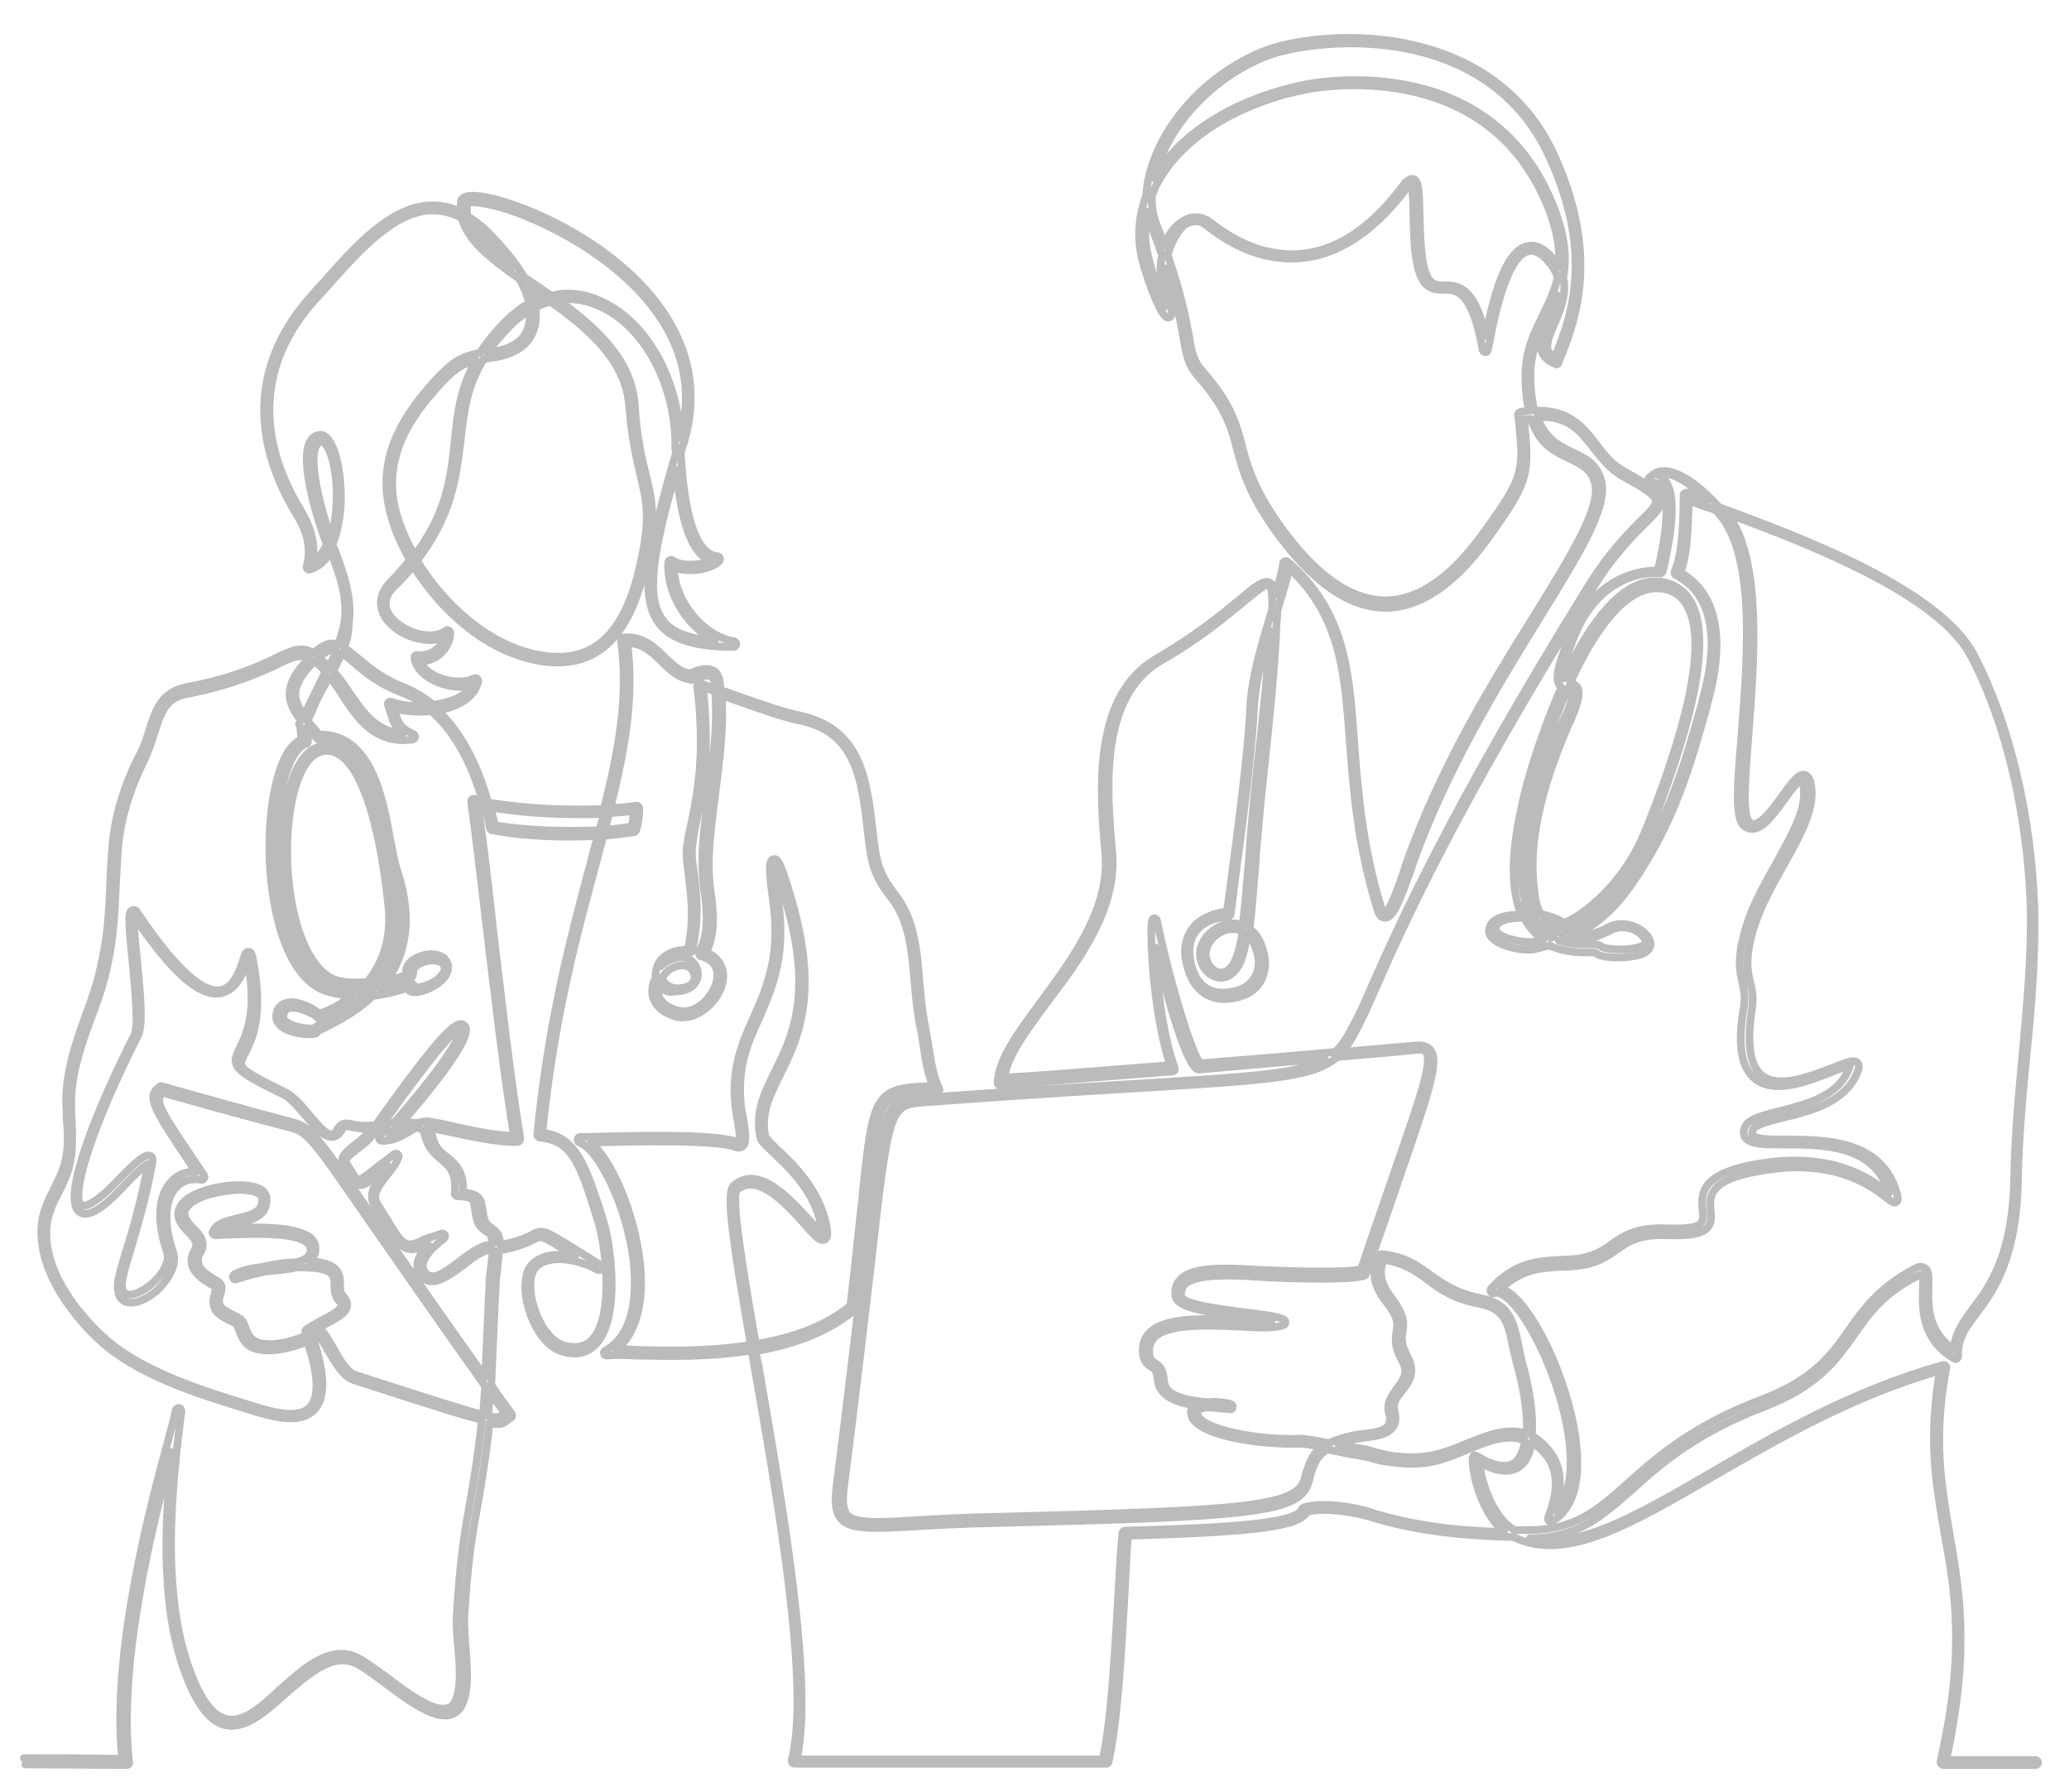 <?xml version="1.0" encoding="utf-8"?>
<!-- Generator: Adobe Illustrator 22.1.0, SVG Export Plug-In . SVG Version: 6.00 Build 0)  -->
<svg version="1.1" id="Layer_1" xmlns="http://www.w3.org/2000/svg" xmlns:xlink="http://www.w3.org/1999/xlink" x="0px" y="0px"
	 viewBox="0 0 328.5 284.5" style="enable-background:new 0 0 328.5 284.5;" xml:space="preserve">
<style type="text/css">
	.st0{fill:none;stroke:#BBBBBB;stroke-width:1.22;stroke-linecap:round;stroke-linejoin:round;stroke-miterlimit:10;}
</style>
<path class="st0" d="M3.8,279.1c15.3,0,11.2,0.1,15.6,0.1c-1.8-16.9,4.6-40.7,7.4-50.9c0.6-2.2,1-3.8,1.1-4.4c0-0.2,0.3-0.4,0.5-0.4
	c0.2,0,0.4,0.2,0.4,0.5c-1.4,11.3-3.7,30.2,2.2,43.3c1.5,3.4,3.2,5.2,5,5.6c2.7,0.6,5.6-2,8.6-4.8c3.7-3.3,7.5-6.7,11.6-5.2
	c1.3,0.5,3,1.8,5.1,3.3c3.3,2.5,7.3,5.5,9.6,5c0.6-0.1,1-0.4,1.3-1c1.1-2,0.8-5.8,0.5-9.1c-0.1-1.6-0.3-3.1-0.2-4.2
	c0.3-5.6,0.8-10.8,1.6-15.4l0.2-1.1c0.9-5.1,1.7-9.9,2.2-15c-2.9-0.7-8.6-2.5-20.3-6.3c-1.7-0.5-2.9-2.7-4.1-4.7
	c-0.5-0.9-1-1.7-1.5-2.4c-0.3,0.1-0.6,0.3-0.9,0.4c1.9,5.7,2,9.5,0.2,11.4c-2,2.2-5.9,1.3-9,0.4l-1.3-0.4
	c-8.2-2.5-18.4-5.6-24.6-11.8c-3.6-3.6-9.4-10.7-8.3-18.3c0.3-1.8,1.1-3.4,1.9-5c0.6-1.2,1.2-2.4,1.6-3.7c0.7-2.4,0.6-4.8,0.4-7.3
	c0-1.1-0.1-2.2-0.1-3.3c0.1-4.7,1.6-9,3.1-13.2c0.8-2.2,1.7-4.6,2.2-6.9c1.3-5.2,1.5-9.3,1.7-14.1c0.1-1.7,0.1-3.4,0.3-5.3
	c0.3-5,1.9-10.3,4.4-15.1c0.7-1.3,1.1-2.6,1.5-3.9c1-3.1,1.9-6,5.8-6.8c7.4-1.4,11.5-3.3,14.2-4.6c2.7-1.3,4.2-2,6.1-0.8
	c1.6-1.5,2.8-1.8,3.9-1.4c0.4-1.2,0.8-2.4,1-3.6c0.5-3.9-0.7-7.3-2.1-10.9c0-0.1,0-0.1-0.1-0.2c-0.8,1.3-1.8,2.4-3.3,2.8
	c-0.2,0.1-0.3,0-0.4-0.1c-0.1-0.1-0.2-0.3-0.1-0.4c0.7-2.7,0.2-5.3-1.6-8.2c-7.6-12.5-6.8-24.5,2.3-34.7c0.6-0.7,1.3-1.5,2-2.2
	c5-5.7,10.7-12.1,17.1-12.2c1.6,0,3.1,0.3,4.6,1c0-0.5,0-1.1,0.1-1.6c0-0.3,0.2-0.6,0.8-0.8c3-1,17.5,3.8,26.9,13.1
	c7.8,7.7,10.5,16.6,7.7,25.9c-0.2,0.6-0.4,1.2-0.5,1.8c0.3,5.8,1.4,15.9,5.8,16.3c0.2,0,0.3,0.1,0.4,0.3c0.1,0.2,0,0.3-0.1,0.5
	c-1.5,1.5-5.3,1.8-7.2,1c0.1,5.3,4.5,10.8,9.5,11.7c0.2,0,0.4,0.2,0.4,0.5c0,0.2-0.2,0.4-0.4,0.4h0c-6.3,0-10-1.2-11.9-3.8
	c-3.1-4.2-1.7-11.8,2.7-26.9c-0.1-1-0.1-1.8-0.1-2.5c-0.4-9.6-5.5-18.3-12.5-21.1c-2-0.8-4.1-1.1-6.1-0.8c6,4.4,11.7,9.4,12.2,16.8
	c0.3,5.1,1.1,8.3,1.7,10.8c1.1,4.4,1.8,7.3-0.3,15.7c-2.7,11.1-8.3,15.7-17.2,13.9c-8-1.6-15.1-8-19.4-15c-0.9,1.1-1.9,2.3-3.1,3.4
	c-2.1,2.1-1.1,4-0.3,4.9c1.9,2.3,6.3,3.7,8.6,2c0.1-0.1,0.3-0.1,0.5,0c0.1,0.1,0.2,0.2,0.2,0.4c0,1.2-0.6,2.4-1.6,3.3
	c-0.9,0.8-2,1.2-3.2,1.2c0.3,0.8,1.1,1.6,2.2,2.2c2.1,1.1,4.7,1.3,6.4,0.5c0.2-0.1,0.3-0.1,0.5,0.1c0.1,0.1,0.2,0.3,0.1,0.5
	c-0.4,1.5-1.5,2.7-3.2,3.5c-1,0.5-2.1,0.8-3.2,1c3.5,3.3,6.2,8.2,8,14.6c6,1,12.9,1.3,18.4,1c2.4-9.6,3.9-17.9,2.7-26.7
	c0-0.1,0-0.2,0.1-0.3c0.1-0.1,0.2-0.2,0.3-0.2c3-0.3,5,1.6,6.6,3.2c1.3,1.2,2.5,2.4,4,2.5c1.7-0.8,2.9-0.9,3.7-0.4
	c0.9,0.5,1,1.6,1.1,3c0.1,0,0.2,0.1,0.2,0.1c3.9,1.4,9.8,3.5,12,3.9c10.1,2,11,10.1,12,18.7c0.5,4.4,0.8,6.3,3.5,9.8
	c3.1,3.9,3.5,9,3.9,14c0.2,2.3,0.4,4.5,0.8,6.5c0.2,1.1,0.4,2.2,0.6,3.4c0.4,2.4,0.7,4.8,1.7,6.9c0.1,0.1,0.1,0.3,0,0.4
	c-0.1,0.1-0.2,0.2-0.4,0.2c-4.8,0.1-7,0.2-8.4,2.3c-1.4,2.2-1.8,6.7-2.8,15.7c-0.4,4.3-1,9.7-1.8,16.4c0,0.1-0.1,0.2-0.2,0.3
	c-4.2,3.5-9.8,5.4-15.5,6.4c0.1,0.7,0.2,1.4,0.4,2.1c3.9,22.6,8.8,50.7,6.1,62.7h48.6c1.4-6.5,2-18.4,2.5-27.1
	c0.2-3.7,0.4-7,0.6-8.8c0-0.2,0.2-0.4,0.4-0.4c17.6-0.5,27.2-1.2,28.1-3.4c0-0.1,0.2-0.2,0.3-0.3c2.8-0.9,8.1-0.1,10.7,0.8
	c6,1.9,12.7,2.9,21.1,3.1c-3.1-2.6-5-8.2-5-11.7c0-0.2,0.1-0.3,0.2-0.4c0.1-0.1,0.3-0.1,0.4,0c2.8,1.7,4.8,2,6.1,1.1
	c0.9-0.7,1.4-2,1.6-3.5c-2.8-1.2-6.2,0.2-9.2,1.5c-0.5,0.2-1,0.4-1.5,0.6c-3.9,1.6-6.5,1.9-10.9,1.3c-0.9-0.1-1.8-0.3-2.7-0.6
	c-0.9-0.2-1.7-0.4-2.5-0.5c-0.8-0.1-2.1-0.4-3.6-0.7c-0.3-0.1-0.6-0.1-0.9-0.2c-1.6,0.9-2.3,2.2-3,5.1c-1.3,5-8.8,5.6-50.1,6.6
	c-4.8,0.1-8.7,0.3-11.9,0.5c-7.1,0.4-10.6,0.6-12.2-1.1c-0.9-1-1.1-2.4-0.8-5.1c1.9-14.9,3.2-26.3,4.2-34.6
	c3-25.8,3.1-26.8,9.4-27.2c13.8-1,24.5-1.7,33.2-2.2c19.5-1.2,26.9-1.6,30.7-4c-5.3,0.4-11.9,1-20,1.7c0,0,0,0,0,0
	c-1.8,0-5.1-11.9-6.9-19.4c0.2,4.9,1,13.3,3.1,19.1c0,0.1,0,0.3,0,0.4c-0.1,0.1-0.2,0.2-0.3,0.2c-6.6,0.5-16.7,1.3-22.7,1.8
	c-2.4,0.2-4.1,0.3-4.7,0.4c-0.1,0-0.2,0-0.3-0.1c-0.1-0.1-0.1-0.2-0.1-0.3c0.1-3.7,3.2-7.9,6.9-12.9c5.1-6.9,10.9-14.8,10.2-23.4
	c-0.9-10-2.1-25.2,8.2-31.1c6.2-3.6,10.3-7,13.1-9.3c2.5-2.1,3.8-3.2,4.8-2.7c0.5,0.2,0.8,0.8,0.9,1.9c0.6-2.1,1.1-3.9,1.2-4.9
	c0-0.2,0.1-0.3,0.3-0.4c0.2-0.1,0.3,0,0.5,0.1c9,7.9,9.7,17.1,10.5,28.6c0.6,7.6,1.2,16.2,4.3,26.3c0.3,0.8,0.5,0.9,0.5,0.9h0
	c0.8,0,2.5-4.9,3.3-7.3l0.1-0.4c5.5-15.6,13.7-28.9,20.4-39.6c6-9.7,10.7-17.3,9.6-21.1c-0.6-2.2-2.2-2.9-4-3.8
	c-2.2-1-4.8-2.2-6.1-6.3c-0.4,0-0.7,0.1-1.1,0.1l0,0.1c0.8,8.7,0.9,9.6-6,19.1c-5.2,7.1-10.6,10.7-16,10.7c0,0,0,0,0,0
	c-5.8,0-11.6-4.1-17.4-12.1c-4.3-6-5.3-9.7-6.2-13.1c-0.9-3.5-1.8-6.6-6.2-11.6c-1.6-1.8-1.8-3.3-2.3-6c-0.4-2.4-1-5.7-2.8-11.1
	c-0.1,1.4,0.1,3,0.5,4.7c0.6,2.4,0.5,2.8,0.2,3c-0.1,0.1-0.3,0.2-0.5,0.1c-1-0.3-3.1-5.7-4-9.4c-0.8-3.4-0.5-6.8,0.7-10
	c0.4-7.9,7.1-18,18.2-22.7c4.5-1.9,13.6-3.2,22.6-1.5c7.9,1.5,18.4,5.8,23.9,17.7c7.3,15.9,3.4,26.2,1.3,31.7
	c-0.2,0.5-0.4,0.9-0.5,1.3c0,0.1-0.1,0.2-0.2,0.3c-0.1,0.1-0.2,0.1-0.3,0c-1.1-0.4-1.7-1-2.1-1.7c-0.6-1.4,0.2-3.1,1-5
	c0.6-1.3,1.2-2.7,1.4-4.2c-0.5,1.2-1,2.4-1.6,3.5c-1.4,2.8-2.8,5.6-2.7,9.6c0,2.1,0.3,3.8,0.6,5.2c5.6-0.2,7.7,2.6,9.8,5.3
	c1.2,1.6,2.5,3.3,4.6,4.4c3.8,2.1,5.4,3.2,5.6,4.5c0.2,1.2-0.9,2.2-2.6,3.9c-1.9,1.9-4.9,4.9-8,9.9c-22,35.3-30.6,54.6-34.7,64
	c-0.8,1.8-1.4,3.2-1.9,4.2c-1.2,2.4-2.1,4.2-3.3,5.6c6.5-0.6,10.3-0.9,11.5-1c0.8-0.1,1.9-0.1,2.5,0.7c1.5,1.8-0.4,7.2-5.3,21.4
	c-1.4,4.1-3,8.7-4.9,14.1c0,0.1-0.1,0.2-0.2,0.3c-2.2,0.9-15.1,0.4-18.4,0.1c-5.6-0.3-9,0.1-10.2,1.3c-0.4,0.4-0.6,1-0.6,1.8
	c0.1,1.4,6.3,2.1,9.9,2.6c3.4,0.4,5.6,0.7,6.5,1.2c0.1,0.1,0.2,0.2,0.2,0.4c0,0.2-0.1,0.3-0.2,0.4c-1.1,0.6-3.8,0.5-7.2,0.3
	c-5.1-0.2-11.4-0.5-13.5,1.8c-0.6,0.7-0.9,1.6-0.7,2.7c0.1,0.8,0.4,1,0.9,1.3c0.6,0.4,1.3,0.9,1.4,2.7c0.1,2.6,3.6,3.2,6.9,3.5
	c1.7-0.2,3.7,0.2,3.9,0.4c0.1,0.1,0.2,0.3,0.1,0.5c-0.1,0.3-0.4,0.3-0.5,0.2c-0.5,0-1-0.1-1.5-0.1c-0.6-0.1-1.3-0.1-2-0.2
	c-0.6,0.1-1.1,0.2-1.4,0.4c-0.2,0.1-0.2,0.3-0.2,0.6c0.2,2.4,9.4,4.3,16.5,4c0.8,0,2.5,0.3,4.4,0.7c0.8-0.4,1.7-0.7,2.9-1
	c0.9-0.3,1.9-0.4,2.8-0.5c1.7-0.2,3.1-0.4,3.7-1.3c0.3-0.5,0.4-1.1,0.1-2c-0.4-1.6,0.5-2.7,1.3-3.9c1-1.3,1.9-2.5,0.8-4.4
	c-1.3-2.3-1-3.5-0.9-4.6c0.2-1.2,0.4-2.2-1.6-4.7c-2.5-3.2-2.1-5.4-1.2-7.3c0.1-0.2,0.3-0.3,0.5-0.3c3.8,0.4,5.6,1.8,7.7,3.3
	c2,1.4,4,2.9,8.1,3.7c4.5,0.9,5.1,3.8,5.9,7.5c0.2,1,0.4,2.1,0.7,3.2c0.3,0.9,1.8,6.6,1.4,11.1c0.3,0.2,0.6,0.4,0.9,0.6
	c2.3,1.8,4.9,4.8,2.8,11.3c4.2-3.9,2.6-14.7-1.5-24.2c-2.9-6.6-6.3-10.9-8.2-10.3c-0.2,0.1-0.4,0-0.5-0.2c-0.1-0.2-0.1-0.4,0-0.5
	c3.7-4.1,7.2-4.4,11-4.6c0.6,0,1.3-0.1,2-0.1c3.2-0.3,4.7-1.3,6.2-2.4c1.9-1.3,3.8-2.7,8.8-2.5c2.9,0.1,4.7-0.1,5.3-0.8
	c0.5-0.5,0.4-1.2,0.3-2.2c-0.2-2.6-0.4-6.1,10.6-7.5c11-1.4,16.7,3.1,18.9,4.8c0,0,0.1,0.1,0.1,0.1c0,0,0-0.1,0-0.1
	c-2.3-7.6-10.6-7.6-16.7-7.6c-3.1,0-5.3,0-6.1-1.1c-0.3-0.4-0.3-1-0.1-1.6c0.5-1.3,2.7-1.9,5.5-2.6c4.3-1.1,9.7-2.4,11.2-7.2
	c0,0,0,0,0,0c-0.5,0-1.8,0.6-2.9,1c-3.6,1.4-9,3.6-12.1,1.1c-2.3-1.8-2.9-5.6-1.8-11.6c0.2-1.5,0-2.4-0.2-3.5
	c-0.4-1.6-0.9-3.5,0.1-7.5c1-4.2,3.2-8.1,5.3-11.8c2.7-4.9,5.1-9.1,4.1-12.7c-0.1-0.3-0.2-0.4-0.2-0.4c0,0,0,0,0,0
	c-0.4,0-1.8,1.8-2.6,3c-1.7,2.3-3.4,4.7-5.1,4.8c-0.6,0-1.1-0.2-1.5-0.6c-1.3-1.3-1-6.1-0.3-14.3c0.9-11.8,2.3-27.9-3.3-34.8
	c-0.3-0.3-0.5-0.6-0.8-0.9c-0.5-0.2-1-0.4-1.5-0.5c-1-0.4-1.9-0.7-2.8-1c0,0.3,0,0.7,0,1c-0.1,3.2-0.2,7.5-1.3,10.4
	c5.7,3.2,7.2,10.4,4.3,20.7l-0.1,0.5c-2.7,9.7-5.3,18.8-12.1,28.5c-2.6,3.7-5.6,6.4-9.3,8.1c2.8,0.1,5.4-1.3,5.4-1.3
	c2.4-1.5,5.1-0.4,6.3,0.9c0.8,0.8,1,1.8,0.4,2.5c-0.7,0.9-2.8,1.1-4.1,1.2c-0.4,0-3.5,0.1-4.2-0.7c-0.1-0.1-0.9-0.1-1.5-0.1
	c-1.5,0-3.7-0.1-5.9-1.1c-0.8,0.2-1.6,0.4-2.4,0.6c-1.5,0.3-5.3-0.3-6.7-1.8c-0.5-0.5-0.6-1.1-0.4-1.7c0.2-0.6,0.7-1.3,2.2-1.7
	c0.8-0.2,1.8-0.3,2.8-0.3c-0.2-0.6-0.4-1.2-0.6-1.9c-1.4-5.5,0-12.4,1.1-17.1c1-4.1,3.1-10.7,5.9-17.1c-0.1-0.1-0.3-0.3-0.4-0.5
	c-0.4-0.8-0.5-2.3,1.8-7.7c3.5-8.5,10.2-10.5,13.9-10.3c2.1-8.9,1.4-12.1,0.5-13.3c-0.5-0.7-1.1-0.7-1.4-0.7c-0.2,0-0.5,0-0.6-0.3
	c-0.1-0.3,0.1-0.5,0.7-0.9l0.1-0.1c2.6-1.9,7.3,1.7,10.4,5.2c13.1,4.8,35.1,13.1,40.5,23.5c5.6,10.7,9.1,25.4,9.6,40.1
	c0.2,7.9-0.5,16-1.3,23.9c-0.6,6.3-1.2,12.8-1.3,19.1c-0.2,12.7-3.9,17.8-6.6,21.4c-1.7,2.2-3,4-2.9,6.8c0,0.2-0.1,0.3-0.2,0.4
	c-0.1,0.1-0.3,0.1-0.4,0c-5.3-3.1-5.1-8.1-5-11.1c0-0.9,0.1-2-0.2-2.2c0,0-0.2-0.1-0.9,0.3c-5.4,2.8-7.6,6-9.9,9.3
	c-2.8,3.9-5.6,8-14.1,11.3c-11,4.2-16.7,9.2-21.2,13.3c-4.8,4.2-8.6,7.6-16.1,7.6c7.5,1.9,17-3.6,28.7-10.4
	c10.6-6.2,22.6-13.1,36.9-17.1c0.1,0,0.3,0,0.4,0.1c0.1,0.1,0.2,0.3,0.1,0.4c-2.1,11.2-0.8,18.4,0.5,26.1c1.6,9.2,3.3,18.7-0.5,36.1
	h14.2c0.2,0,0.4,0.2,0.4,0.4c0,0.2-0.2,0.4-0.4,0.4h-14.7c-0.1,0-0.3-0.1-0.3-0.2c-0.1-0.1-0.1-0.2-0.1-0.4
	c4-17.5,2.3-27.1,0.6-36.3c-1.3-7.6-2.6-14.7-0.7-25.7c-13.9,4-25.6,10.8-36,16.8c-13.1,7.6-23.5,13.7-31.7,9.6
	c-9.2-0.2-16.4-1.2-22.8-3.2c-2.6-0.8-7.4-1.5-10-0.8c-1.2,2.3-7.6,3.2-28.4,3.8c-0.2,1.9-0.3,4.9-0.5,8.4c-0.5,8.9-1.1,21-2.6,27.5
	c0,0.2-0.2,0.3-0.4,0.3h-49.5c-0.1,0-0.3-0.1-0.3-0.2c-0.1-0.1-0.1-0.2-0.1-0.4c3-11.5-2.2-41.2-6-62.9c-0.1-0.7-0.2-1.4-0.4-2.1
	c-6.8,1.1-13.7,0.9-18.4,0.8c-2-0.1-3.5-0.1-4.6,0c-0.2,0-0.4-0.1-0.4-0.3c-0.1-0.2,0-0.4,0.2-0.5c5-2.7,4.9-10,4.5-14
	c-1-9-5.7-18.1-8.6-19c-0.2-0.1-0.3-0.3-0.3-0.5c0-0.2,0.2-0.4,0.4-0.4l0.9,0c6.8-0.2,20.8-0.6,24.1,0.8c0.1,0.1,0.2,0.1,0.2,0.1
	c0.4-0.2-0.1-3-0.3-4.1c-0.1-0.8-0.3-1.6-0.3-2.2c-0.5-5.9,1.2-9.7,3-13.7c2.1-4.8,4.3-9.7,3-18.7c-0.9-6.1-0.3-6.2,0.1-6.3
	c0.5-0.1,1-0.2,3,6.9c4.2,14.8,0.8,21.8-2,27.4c-1.7,3.4-3,6.1-2.3,9.7c0.1,0.3,1,1.2,1.8,2c2.5,2.3,6.7,6.3,7.9,12.1
	c0.2,1.2,0.3,2-0.3,2.3c-0.7,0.3-1.5-0.5-3.2-2.5c-2.9-3.2-7.4-8.2-10.7-5.4c-1,0.9,0.9,12.5,3,24.5c5.5-1,10.9-2.7,15-6.1
	c0.8-6.6,1.3-11.9,1.8-16.2c1.8-17.7,1.9-18.4,11.3-18.7c-0.8-2-1.2-4.3-1.5-6.5c-0.2-1.1-0.3-2.2-0.6-3.3c-0.4-2.1-0.6-4.4-0.8-6.6
	c-0.4-4.8-0.8-9.8-3.7-13.5c-2.9-3.6-3.2-5.8-3.7-10.2c-1-8.7-1.8-16.2-11.2-18c-2.2-0.4-7.8-2.4-12-3.9c0,0.2,0,0.3,0,0.5
	c0.3,4.9-0.4,9.9-1,14.8c-0.7,5.6-1.5,10.8-0.8,15.7c0.5,3.2,0.8,6.9-0.7,9.8c1.7,0.6,2.3,1.8,2.6,2.7c0.5,1.8-0.4,4.1-2.2,5.8
	c-1.6,1.5-3.5,2.1-5.2,1.7c-2.7-0.8-4.1-2.6-3.7-4.8c0.1-0.5,0.2-0.9,0.5-1.3c-0.1-0.9,0.1-1.8,0.6-2.6c0.9-1.3,2.6-2,4.5-1.9
	c1.1-5.1,0.5-8.9-0.1-13.7c-0.3-2,0.1-4,0.7-6.6c0.9-4.5,2.2-10.7,0.9-21.5c0-0.2,0-0.3,0.2-0.4c0.1-0.1,0.3-0.1,0.4-0.1
	c0.5,0.2,1.3,0.5,2.3,0.8c-0.1-0.9-0.2-1.6-0.7-1.9c-0.5-0.3-1.5-0.1-3,0.5c-0.1,0-0.1,0.1-0.2,0c-1.9-0.2-3.3-1.5-4.6-2.8
	c-1.5-1.5-3.1-3-5.4-3c0,0,0,0-0.1,0c1.1,8.7-0.4,16.9-2.7,26.2c1.5-0.1,2.9-0.2,4.1-0.4c0.1,0,0.2,0,0.3,0.1
	c0.1,0.1,0.2,0.2,0.2,0.3c0,0.8-0.1,2.3-0.5,3.5c-0.1,0.2-0.2,0.3-0.3,0.3c-1.2,0.2-2.9,0.4-4.9,0.6c-0.4,1.3-0.7,2.7-1.1,4.1
	c-3.2,11.8-6.8,25.1-8.6,43c5.3,0.7,6.7,5,9.1,12.1c0.2,0.6,0.4,1.3,0.6,2c1.1,3.3,2.8,15.3-1.2,19.5c-1.3,1.4-3.1,1.8-5.2,1.2
	c-4.1-1.1-6.6-8-5.9-11.7c0.2-1.5,1-2.5,2.3-3.1c1.6-0.8,3.6-0.7,5.5-0.3c0,0-0.1,0-0.1-0.1c-5.2-3.3-5.2-3.3-6.5-2.6
	c-0.9,0.4-2.3,1.2-5.5,1.7c0,1.1-0.2,2.3-0.3,3.4c-0.1,0.8-0.2,1.6-0.2,2.2c-0.2,4.4-0.4,8.8-0.6,13.1l-0.1,2.7c1,1.5,2.1,3,3.2,4.5
	c0.1,0.1,0.1,0.2,0.1,0.4c0,0.1-0.1,0.2-0.2,0.3c-0.3,0.2-0.5,0.3-0.6,0.4c-0.6,0.5-0.9,0.8-2.8,0.4c-0.5,5-1.3,9.9-2.2,14.9
	l-0.2,1.1c-0.8,4.6-1.3,9.7-1.6,15.3c0,1.1,0.1,2.5,0.2,4.1c0.3,3.5,0.6,7.4-0.7,9.6c-0.4,0.8-1.1,1.2-1.9,1.4
	c-2.7,0.5-6.7-2.5-10.3-5.2c-1.9-1.4-3.7-2.8-4.9-3.2c-3.6-1.3-7.2,1.9-10.8,5c-3.2,2.9-6.3,5.6-9.4,5c-2.1-0.4-4-2.5-5.6-6.1
	c-5-11-4.2-26-3-37.3c-3,11.1-8.6,33.4-6.8,49.3c0,0.1,0,0.2-0.1,0.3c-0.1,0.1-0.2,0.1-0.3,0.1c-3.7,0-0.2,0-16.1-0.1 M240.5,242.9
	c0.7,0,1.4,0,2.1,0c0,0,0,0,0.1,0c7.3,0,10.9-3.1,15.7-7.4c4.6-4.1,10.3-9.2,21.5-13.4c8.2-3.2,10.9-7,13.7-11
	c2.3-3.3,4.7-6.6,10.2-9.6c0.5-0.3,1.2-0.6,1.8-0.2c0.7,0.4,0.6,1.4,0.6,3c-0.1,2.8-0.2,7.1,4,9.9c0.2-2.6,1.6-4.5,3.1-6.5
	c2.7-3.6,6.3-8.5,6.5-20.9c0.1-6.3,0.7-12.9,1.3-19.2c0.7-7.8,1.5-16,1.3-23.8c-0.5-14.6-3.9-29.1-9.5-39.7
	c-5.1-9.7-25.5-17.7-38.6-22.5c5.5,7.3,4.2,23.4,3.3,35.2c-0.5,6.4-1,12.5,0.1,13.6c0.2,0.3,0.5,0.4,0.8,0.4
	c1.3-0.1,3.1-2.5,4.5-4.5c1.6-2.2,2.6-3.5,3.5-3.3c0.4,0.1,0.7,0.4,0.9,1c1.1,3.9-1.5,8.5-4.2,13.3c-2.1,3.7-4.2,7.5-5.2,11.6
	c-0.9,3.8-0.5,5.5-0.1,7.1c0.3,1.1,0.5,2.2,0.3,3.9c-0.9,5.6-0.4,9.2,1.5,10.8c2.7,2.2,7.9,0.1,11.3-1.2c2.4-1,3.4-1.3,3.9-0.8
	c0.2,0.2,0.3,0.4,0.2,1c-1.7,5.2-7.6,6.7-11.9,7.7c-2.3,0.6-4.5,1.1-4.9,2c-0.2,0.5-0.1,0.7,0,0.8c0.5,0.7,2.8,0.7,5.3,0.7
	c6,0,15,0,17.5,8.3c0.2,0.8,0.4,1.3,0,1.6c-0.4,0.3-0.7,0-1.5-0.6c-2.1-1.6-7.6-6-18.2-4.6c-10.2,1.3-10,4.2-9.8,6.5
	c0.1,1,0.2,2.1-0.6,2.9c-0.9,0.9-2.7,1.2-6,1.1c-4.7-0.2-6.5,1-8.3,2.3c-1.6,1.1-3.2,2.3-6.7,2.6c-0.7,0.1-1.3,0.1-2,0.1
	c-3.4,0.2-6.5,0.4-9.7,3.5c2.7,0.6,6,6,8.1,10.8c4.4,10.2,6.3,22.7,0,26.1c-0.2,0.1-0.4,0.1-0.5-0.1c-0.1-0.1-0.2-0.3-0.1-0.5
	c2.7-6.8,0.3-9.8-2.1-11.6c-0.2-0.1-0.3-0.2-0.5-0.3c-0.3,1.6-0.8,3-1.9,3.8c-1.5,1.1-3.6,0.9-6.4-0.6
	C235.2,235.6,237.3,241.3,240.5,242.9C240.5,242.9,240.5,242.9,240.5,242.9z M212.3,167.8c-3.8,3.3-10.8,3.7-32.4,5
	c-8.6,0.5-19.3,1.2-33.1,2.2c-5.6,0.4-5.7,0.7-8.6,26.5c-1,8.3-2.3,19.7-4.2,34.6c-0.3,2.3-0.1,3.6,0.5,4.4
	c1.3,1.4,4.9,1.2,11.5,0.8c3.2-0.2,7.1-0.4,11.9-0.5c39.5-1,48.1-1.6,49.2-6c0.7-2.5,1.3-4,2.7-5.1c-1.4-0.3-2.7-0.5-3.3-0.5
	c-6,0.2-17-1.2-17.4-4.8c-0.1-0.5,0.1-1,0.5-1.3c-2.9-0.5-5.6-1.5-5.8-4.1c-0.1-1.4-0.5-1.7-1-2c-0.5-0.3-1.1-0.7-1.3-1.9
	c-0.2-1.4,0.1-2.5,0.9-3.4c2.4-2.7,9-2.4,14.2-2.1c2,0.1,3.9,0.2,5.3,0.1c-1.2-0.2-2.9-0.4-4.6-0.7c-6.3-0.8-10.5-1.4-10.7-3.4
	c-0.1-1,0.2-1.8,0.8-2.5c1.4-1.5,4.8-2,10.9-1.6c5.1,0.3,15.6,0.6,17.8,0c1.8-5.4,3.4-9.9,4.8-14c4.4-12.7,6.7-19.1,5.5-20.5
	c-0.2-0.2-0.5-0.5-1.7-0.3C223.7,166.8,219.5,167.2,212.3,167.8z M212.5,229.3c1.3,0.3,2.5,0.5,3.2,0.6c0.9,0.1,1.7,0.3,2.6,0.6
	c0.8,0.2,1.7,0.4,2.5,0.6c4.3,0.5,6.7,0.2,10.5-1.3c0.5-0.2,1-0.4,1.5-0.6c2.9-1.2,6.5-2.7,9.6-1.6c0.2-3.4-0.6-7.7-1.4-10.5
	c-0.3-1.2-0.6-2.3-0.8-3.3c-0.7-3.6-1.2-6-5.2-6.8c-4.3-0.8-6.5-2.4-8.4-3.9c-1.8-1.3-3.6-2.6-6.9-3.1c-0.6,1.5-0.9,3.2,1.2,6
	c2.2,2.9,2,4.2,1.8,5.4c-0.2,1-0.3,2,0.8,4c1.3,2.5,0.2,4-0.9,5.4c-0.8,1-1.5,1.9-1.2,3.1c0.3,1.2,0.2,2.1-0.3,2.7
	c-0.8,1.1-2.5,1.4-4.3,1.6c-0.9,0.1-1.8,0.3-2.7,0.5C213.5,228.9,213,229.1,212.5,229.3z M77.5,224.8c1.5,0.3,1.8,0.2,2.2-0.2
	c0.1-0.1,0.2-0.2,0.4-0.3c-0.8-1.1-1.5-2.2-2.3-3.2C77.7,222.4,77.6,223.6,77.5,224.8z M50.8,211.1c0.1,0,0.2,0.1,0.3,0.1
	c0.6,0.7,1.2,1.7,1.8,2.8c1,1.8,2.2,3.9,3.6,4.3c11.8,3.8,17.4,5.6,20.2,6.3c0.1-1.4,0.2-2.7,0.3-4.1l0-0.5
	c-8.5-11.9-14.3-20.4-18.4-26.2c-8.2-11.9-9.7-14.1-12.2-14.7c-7.4-1.9-17.3-4.7-20.5-5.6c-1.5,1.1-0.5,2.7,4.9,10.7l1.6,2.4
	c0.1,0.1,0.1,0.3,0,0.5c-0.1,0.2-0.3,0.2-0.4,0.2c-1.8-0.3-3.2,0.2-4.2,1.4c-1.7,2-1.8,5.8-0.3,10.1c0.7,2.1-1,4.6-2.6,6.1
	c-1.4,1.2-3.6,2.4-5.1,1.7c-0.6-0.3-1.2-1-1.1-2.8c0.1-1.1,0.6-2.8,1.3-5.1c1.1-3.5,2.5-8.3,3.5-13.9v0c-0.9,0.4-3.2,2.8-4.2,3.9
	c-0.5,0.5-0.9,0.9-1.2,1.2c-2.6,2.5-4.4,3.3-5.5,2.5c-2.9-2.2,2.8-16.4,8.7-28c0.8-1.5,0.1-7.6-0.3-12.1c-0.6-6.2-0.7-7.5,0-7.8
	c0.5-0.2,0.8,0.3,0.9,0.5c7.1,10.6,11,12.5,13,12.2c2.2-0.3,3.2-3.2,3.7-4.8c0.3-0.9,0.4-1.4,0.9-1.3c0.4,0,0.5,0.5,0.6,0.9
	c1.8,9.1,0,12.9-1.2,15.2c-0.5,0.9-0.7,1.5-0.6,1.9c0.3,0.9,2.5,2.1,7.2,4.4c1.1,0.6,2.4,2,3.5,3.4c1.3,1.5,2.7,3.2,3.6,3.2
	c0,0,0,0,0.1,0c0.1,0,0.4,0,0.7-0.6c0.8-1.3,1.3-1.3,2.6-1c0.5,0.1,1,0.2,1.8,0.2c0.5,0,1.1,0,1.8-0.1c0.1-0.1,0.1-0.1,0.2-0.2
	c10.1-14.2,12.7-16.5,13.8-15.7c0.2,0.1,0.4,0.3,0.4,0.7c0.2,2.4-6.2,10.3-10.2,14.8c0.9,0,1.8,0,2.5,0.1c0.5-0.2,1.1-0.3,1.6-0.3
	c0.7,0.1,1.9,0.3,3.6,0.7c3.1,0.7,7.2,1.6,10.1,1.6c-1.6-9.7-3-21.9-4.3-32.7c-0.9-7.5-1.7-14.7-2.5-20.3c0-0.1,0-0.3,0.1-0.4
	c0.1-0.1,0.3-0.1,0.4-0.1c0.4,0.1,0.8,0.2,1.3,0.3c-1.5-5.2-4-10.6-8.1-14.2c-2.2,0.2-4.4,0-5.9-0.4c0,0.1,0,0.1,0,0.2
	c0.5,1.7,0.8,2.9,3,3.8c0.2,0.1,0.3,0.3,0.3,0.5c0,0.2-0.2,0.3-0.4,0.4c-5.9,0.8-8.7-3.3-11.1-7c-0.7-1.1-1.4-2.1-2.1-2.9
	c-0.2,0.3-0.3,0.6-0.5,0.8c-0.8,1.4-1.6,2.9-2.2,4.4c-0.3,0.8-0.6,1.3-0.8,1.7c0.5,0.6,1.1,1.3,1.7,2l0.1,0.2
	c8.3-0.2,10.2,10.1,11.4,16.9c0.4,2,0.7,3.6,1.1,4.8c2.6,7.9,1.1,13.4-1.6,17.3c1.7-0.3,2.9-0.7,3-1.1c-0.2-1.1,0.6-2.1,2.2-2.7
	c1.7-0.6,3.7-0.4,4.3,1c0.3,0.7,0.2,1.5-0.4,2.3c-1.1,1.5-3.8,2.6-5.1,2.4c-0.5-0.1-0.7-0.3-0.8-0.6c-0.2,0-0.7,0.2-1.2,0.3
	c-1,0.3-2.5,0.7-4.3,0.9c-2.8,2.7-6,4.2-7.7,5.1c-0.4,0.2-0.9,0.4-1,0.5c-0.1,0.1-0.2,0.3-0.4,0.4c-0.9,0.3-4.1,0-5.5-1.2
	c-0.6-0.6-0.9-1.2-0.7-2c0.2-1.1,1-1.7,2.1-1.8c1.6-0.1,3.9,1,4.6,1.8c0.6-0.1,2.9-0.9,5.2-2.8c-1.1-0.1-2.3-0.3-3.5-0.6
	c-6.4-1.6-9.1-11.9-9.5-20.9c-0.3-8.4,1.3-17.5,5-19.2c0-1.2-0.1-1.9-0.2-2.2c-0.2-0.3-0.1-0.5,0.1-0.7c0,0,0-0.1,0.1-0.1
	c-2.3-3-3-5.6,1.3-9.9c-1.5-0.7-2.7-0.2-5.1,1c-2.8,1.3-6.9,3.2-14.4,4.7c-3.4,0.6-4.1,3.1-5.1,6.2c-0.4,1.3-0.9,2.7-1.5,4.1
	c-2.4,4.7-4,9.9-4.3,14.8c-0.1,1.9-0.2,3.6-0.3,5.3c-0.2,4.8-0.4,9-1.7,14.2c-0.6,2.4-1.4,4.7-2.3,7c-1.5,4.1-3,8.4-3.1,12.9
	c0,1.1,0,2.2,0.1,3.2c0.1,2.5,0.2,5.1-0.5,7.6c-0.4,1.4-1,2.6-1.6,3.8c-0.8,1.5-1.5,3-1.8,4.7c-1.1,7.2,4.6,14.1,8.1,17.5
	c6,6,16.1,9.1,24.2,11.6l1.3,0.4c2.7,0.8,6.4,1.7,8.1-0.1c1.5-1.6,1.4-5.1-0.4-10.4c-2.8,1.1-5.3,1.6-7.4,1.3c-2.4-0.3-3-1.9-3.4-3
	c-0.2-0.5-0.3-0.9-0.5-1.1c-0.2-0.2-0.6-0.4-1.1-0.6c-0.8-0.4-1.7-0.9-2.1-1.5c-0.7-1-0.4-2-0.2-2.8c0.2-0.8,0.2-1-0.2-1.2
	c-1.3-0.7-2.9-1.7-3.4-3.2c-0.2-0.8-0.1-1.6,0.4-2.4c0.6-1.1,0.1-1.8-1-2.9c-0.7-0.7-1.5-1.6-1.6-2.7c-0.2-2.9,4.8-4.4,8.2-4.7
	c2.7-0.2,5.6,0.1,5.8,1.9c0.3,3-2.4,3.6-4.6,4.1c-1.1,0.2-2.1,0.5-2.7,0.9c0.3,0,0.6,0,1-0.1c3.9-0.2,11.1-0.5,13.4,1.6
	c0.5,0.5,0.7,1,0.7,1.6c0,0.9-0.4,1.6-1,2c4.5,0.3,4.9,1.8,4.9,3.7c0,0.7,0,1.4,0.5,1.9c0.5,0.5,0.7,1.1,0.6,1.6
	c-0.2,1.1-1.7,1.9-3.6,2.9c-0.7,0.4-1.4,0.7-2.1,1.1c0,0.1,0,0.1,0.1,0.1c0.4-0.2,0.7-0.3,1.1-0.5C50.7,211.1,50.7,211.1,50.8,211.1
	z M25.8,172.5c0,0,0.1,0,0.1,0c2.9,0.8,13.1,3.7,20.7,5.7c2.8,0.7,4.1,2.6,12.7,15.1c3.9,5.7,9.6,13.9,17.7,25.3l0.1-1.6
	c0.2-4.3,0.4-8.7,0.6-13.1c0-0.7,0.1-1.5,0.2-2.3c0.1-1.1,0.3-2.2,0.3-3.2c-0.1,0-0.2,0-0.3,0c-1.3,0.1-2.9,1.3-4.4,2.5
	c-2.5,1.8-5,3.7-6.7,1.6c-1.3-1.6-0.1-3.5,1.2-4.9c0,0-0.1,0-0.1,0l-0.3,0.1c-3.3,1.6-4.2,0.1-6.6-3.8c-0.4-0.7-0.9-1.5-1.5-2.4
	c-1.2-2,0.2-3.8,1.6-5.5c0.2-0.3,0.4-0.5,0.6-0.8c-0.2,0.2-0.4,0.3-0.6,0.5c-2.4,1.9-3.3,2.6-4.1,2.4c-0.6-0.1-1-0.7-1.5-1.6
	c-0.3-0.4-0.5-0.9-0.9-1.4c-0.9-1.3,0.5-2.4,1.8-3.4c0.8-0.6,1.6-1.3,2.2-2c0.1-0.1,0.2-0.3,0.3-0.5c-0.4,0-0.8,0-1.2,0
	c-0.8-0.1-1.5-0.2-1.9-0.3c-1.1-0.2-1.2-0.2-1.6,0.6c-0.4,0.6-0.8,0.9-1.4,1c-1.4,0.1-2.8-1.7-4.4-3.5c-1.1-1.3-2.3-2.7-3.3-3.2
	c-5.4-2.6-7.2-3.7-7.6-4.9c-0.3-0.8,0.1-1.6,0.6-2.6c1-2.1,2.8-5.6,1.2-13.9c-0.6,1.8-1.7,4.9-4.4,5.3c-3.4,0.5-7.8-3.6-13.7-12.3
	c0,1.2,0.2,3.9,0.5,6.4c0.5,5.1,1.1,10.9,0.2,12.6c-8,15.8-10.6,25.7-9,26.9c0.2,0.2,1.2,0.5,4.4-2.5c0.3-0.3,0.7-0.7,1.2-1.2
	c3.3-3.4,4.6-4.5,5.4-4.1c0.3,0.2,0.4,0.5,0.3,1c-1,5.7-2.5,10.5-3.5,14c-0.7,2.2-1.2,4-1.3,5c-0.1,0.7,0,1.6,0.6,1.9
	c0.8,0.4,2.5-0.2,4.1-1.6c1.5-1.3,3-3.4,2.4-5.1c-1.6-4.6-1.4-8.7,0.5-10.9c1-1.2,2.4-1.9,4.1-1.8l-1.1-1.6
	c-5.7-8.6-6.9-10.4-4.5-12C25.7,172.5,25.7,172.5,25.8,172.5z M97.9,214.2c0.9,0,1.9,0,3.1,0.1c4.7,0.1,11.5,0.3,18.2-0.8
	c-2.8-16.2-4-24.2-2.7-25.3c3.9-3.4,8.9,2.1,11.9,5.4c0.8,0.8,1.7,1.8,2.1,2.2c0-0.2,0-0.6-0.1-1.2c-1.1-5.6-5.2-9.3-7.6-11.6
	c-1.2-1.2-2-1.8-2.1-2.5c-0.8-3.9,0.6-6.9,2.3-10.3c2.7-5.4,6.1-12.2,1.9-26.7c-1-3.4-1.6-5-1.9-5.7c0,0.8,0.1,2.2,0.5,4.7
	c1.4,9.3-0.9,14.3-3,19.2c-1.8,3.9-3.4,7.6-2.9,13.3c0,0.5,0.2,1.3,0.3,2.1c0.5,2.6,0.7,4.3,0,4.9c-0.2,0.2-0.6,0.3-1.1,0.1
	c-3-1.2-16.6-0.9-23-0.7c3.3,2.7,6.9,11.1,7.8,18.9C102.3,206.8,101,211.7,97.9,214.2z M88.7,199.9c-1,0-1.8,0.2-2.6,0.5
	c-1,0.5-1.6,1.3-1.8,2.5c-0.6,3.3,1.7,9.7,5.3,10.7c1.9,0.5,3.3,0.2,4.4-0.9c3.7-3.9,2-15.6,1-18.6c-0.2-0.7-0.4-1.3-0.6-2
	c-2.3-7.2-3.6-11.1-8.7-11.5c-0.1,0-0.2-0.1-0.3-0.2c-0.1-0.1-0.1-0.2-0.1-0.3c1.8-18.2,5.4-31.7,8.6-43.6c0.3-1.3,0.7-2.6,1-3.8
	c-5.1,0.3-11.7,0.1-16.8-0.9c-0.2,0-0.3-0.2-0.3-0.3c-0.2-1.1-0.5-2.3-0.8-3.4c-0.4-0.1-0.7-0.1-1.1-0.2c0.8,5.5,1.6,12.4,2.4,19.7
	c1.3,10.9,2.7,23.3,4.3,33.1c0,0.1,0,0.3-0.1,0.4c-0.1,0.1-0.2,0.2-0.3,0.2c-3,0.1-7.5-0.9-10.8-1.6c-1.5-0.3-2.8-0.6-3.4-0.7
	c0,0-0.1,0-0.1,0c0.4,0.3,0.6,0.7,0.7,1.2c0.4,1.9,1.3,2.7,2.4,3.5c1.3,1.1,2.7,2.2,2.5,5.6c2.7,0.2,2.9,1.1,3.1,2.7
	c0.1,0.4,0.1,0.9,0.3,1.5c0.2,0.8,0.7,1.1,1.2,1.5c0.4,0.3,0.8,0.6,1,1c0.2,0.5,0.3,1,0.3,1.6c3-0.5,4.3-1.2,5.1-1.6
	c1.7-0.9,1.8-0.8,7.3,2.6c1,0.6,2.1,1.3,3.5,2.2c0.2,0.1,0.3,0.4,0.2,0.6c-0.1,0.2-0.4,0.3-0.6,0.2
	C92.9,200.5,90.7,199.9,88.7,199.9z M38,188.9c-0.4,0-0.9,0-1.3,0.1c-3.7,0.3-7.6,1.8-7.4,3.8c0.1,0.8,0.7,1.5,1.4,2.2
	c1,1,2.1,2.2,1.1,3.9c-0.4,0.6-0.4,1.2-0.3,1.7c0.3,1.2,1.7,2,2.9,2.7c1.1,0.6,0.8,1.5,0.6,2.2c-0.2,0.7-0.4,1.3,0.1,2
	c0.3,0.4,1.1,0.8,1.8,1.2c0.5,0.2,1,0.5,1.3,0.7c0.4,0.3,0.6,0.9,0.8,1.4c0.4,1.1,0.8,2.2,2.7,2.5c2,0.3,4.3-0.2,7-1.3
	c-0.1-0.2-0.1-0.3-0.2-0.5c-0.1-0.2,0-0.4,0.2-0.5c0.8-0.5,1.6-1,2.4-1.4c1.5-0.8,3-1.6,3.1-2.3c0-0.1,0.1-0.4-0.4-0.8
	c-0.7-0.8-0.7-1.7-0.7-2.5c0-1.5,0-2.8-5.5-2.8c-0.2,0-0.4,0-0.5,0c-1.1,0.3-2.3,0.4-3.5,0.5c-0.6,0.1-1.1,0.1-1.7,0.2
	c-1.9,0.4-3.5,0.9-4.4,1.2c-0.2,0.1-0.4,0-0.5-0.2c-0.1-0.2,0-0.4,0.2-0.6c1.3-0.7,2.9-1,4.6-1.2c1.6-0.4,3.5-0.7,5.2-0.7
	c1.5-0.4,2.3-0.9,2.3-2c0-0.4-0.1-0.7-0.4-1c-2-1.9-9.2-1.5-12.7-1.4c-0.9,0-1.6,0.1-2,0.1c-0.1,0-0.3-0.1-0.4-0.2
	c-0.1-0.1-0.1-0.3,0-0.4c0.5-1.3,2.2-1.7,3.9-2.1c2.6-0.6,4.1-1.1,3.9-3.2C41.5,189.4,40.1,188.9,38,188.9z M70.3,195.8
	c0.2,0,0.2,0.1,0.3,0.2c0.2,0.4,0,0.6-0.6,1c-1.8,1.5-3.7,3.5-2.5,5c1.1,1.4,2.9,0.2,5.5-1.8c1.6-1.2,3.3-2.5,4.8-2.6
	c0.1,0,0.2,0,0.4-0.1c0-0.5-0.1-1-0.3-1.4c-0.1-0.2-0.3-0.4-0.7-0.6c-0.5-0.4-1.3-0.9-1.5-2c-0.2-0.6-0.2-1.1-0.3-1.6
	c-0.2-1.5-0.2-1.9-2.8-2c-0.1,0-0.2-0.1-0.3-0.2c-0.1-0.1-0.1-0.2-0.1-0.3c0.3-3.2-0.8-4.2-2.1-5.3c-1-0.9-2.2-1.8-2.7-4.1
	c-0.1-0.5-0.5-0.8-1.2-1c-0.4,0.2-0.9,0.4-1.3,0.7c-1.2,0.7-2.6,1.5-4.3,1.4c-0.2,0-0.3-0.1-0.4-0.3c-0.1-0.2,0-0.3,0.1-0.5
	c0.4-0.4,0.8-0.8,1.2-1.3c-0.2,0-0.5,0-0.7,0.1c-0.3,0-0.6,0.1-1,0.1c-0.3,0.4-0.6,0.8-0.8,1.1c-0.6,0.9-1.6,1.6-2.4,2.2
	c-1.4,1.1-2,1.6-1.6,2.2c0.4,0.6,0.7,1.1,0.9,1.4c0.4,0.7,0.7,1.1,0.9,1.2c0.4,0.1,1.6-0.8,3.4-2.3c0.7-0.5,1.5-1.1,2.4-1.8
	c0.2-0.1,0.4-0.1,0.5,0c0.2,0.1,0.2,0.3,0.2,0.5c-0.4,1-1.1,2-1.9,2.9c-1.3,1.7-2.4,3.1-1.5,4.5c0.6,0.9,1,1.7,1.5,2.4
	c2.4,4,2.9,4.7,5.5,3.5l0.3-0.2C69.4,196.1,70.1,195.8,70.3,195.8z M63,179c-0.4,0.5-0.8,0.9-1.1,1.2c1-0.2,1.9-0.7,2.7-1.2
	c0.1,0,0.1-0.1,0.2-0.1C64.3,179,63.6,179,63,179z M73.1,163.3c-0.7,0-3.4,2.6-12.3,15.1c0.1,0,0.1,0,0.2,0c0.5-0.1,1.1-0.1,1.6-0.2
	c4.5-5.1,10.7-12.9,10.5-14.8C73.1,163.3,73.1,163.3,73.1,163.3L73.1,163.3z M201.2,92.9c-0.6,0-2.1,1.3-3.7,2.6
	c-2.8,2.3-6.9,5.8-13.2,9.4c-9.8,5.7-8.6,20.5-7.7,30.3c0.8,9-5.1,17-10.4,24c-3.4,4.6-6.4,8.6-6.7,11.9c0.8-0.1,2.3-0.2,4.2-0.3
	c5.8-0.4,15.5-1.2,22.1-1.7c-2.8-8.3-3.4-22.6-2.8-23.2c0.1-0.1,0.3-0.2,0.4-0.1c0.2,0.1,0.3,0.2,0.3,0.4
	c2.2,10.6,5.8,21.8,6.9,22.6c8.8-0.7,15.9-1.3,21.4-1.8c1.5-1.4,2.4-3.3,3.8-6c0.5-1,1.1-2.4,1.9-4.2c4.1-9.3,12.7-28.7,34.7-64.1
	c3.2-5.1,6.2-8.1,8.2-10.1c1.5-1.4,2.4-2.4,2.3-3.1c-0.1-0.9-1.8-2-5.1-3.8c-2.2-1.2-3.5-3-4.8-4.6c-2.1-2.7-3.9-5.1-8.9-4.9
	c1.2,3.5,3.5,4.6,5.6,5.6c1.9,0.9,3.8,1.8,4.5,4.4c1.2,4.2-3.4,11.6-9.7,21.8c-6.6,10.7-14.8,24-20.3,39.4l-0.1,0.4
	c-1.9,5.3-2.9,7.9-4.2,7.9c0,0,0,0,0,0c-0.8,0-1.1-0.9-1.3-1.6c-3.1-10.2-3.7-18.8-4.3-26.4c-0.8-11.1-1.5-19.9-9.6-27.5
	c-0.3,1.5-0.9,3.5-1.7,6.1c-0.1,0.2-0.1,0.5-0.2,0.7c0,0.5,0,1.1-0.1,1.7c-0.3,7.3-1.1,15.1-1.9,22.6c-0.4,3.5-0.7,6.8-1,10
	c-0.2,2.3-0.4,4.4-0.5,6.4c-0.3,3.9-0.6,7.2-0.9,9.8c0.9,0.6,1.6,1.6,2,2.9c0.7,1.9,0.6,3.6-0.1,5.1c-0.7,1.4-2,2.4-3.7,2.8
	c-2.2,0.6-4.1,0.3-5.5-0.7c-1.5-1.1-2.5-3-2.9-5.6c-0.2-1.8,0.2-3.5,1.2-4.7c1.1-1.4,3-2.3,5.4-2.6c0.2-1.3,0.4-2.8,0.6-4.4
	c1.2-8.9,2.8-21,3.1-28c0.2-4.8,2-10.7,3.5-15.6c0-1.7,0-3.6-0.5-3.8C201.3,92.9,201.2,92.9,201.2,92.9z M46.5,160
	c-0.2,0-0.3,0-0.4,0c-0.6,0.1-0.9,0.4-1.1,1.1c0,0.2-0.2,0.7,0.6,1.2c1.3,0.9,3.9,1.1,4.4,0.9c0.1-0.3,0.5-0.4,1.4-0.9
	c1.5-0.7,4.2-2,6.7-4.2c-0.3,0-0.5,0-0.8,0c-2.4,2.1-4.9,3.2-6,3.5c-0.3,0.1-0.9,0.2-1.1-0.3C49.9,161.1,48,160,46.5,160z
	 M104.6,156.3c0,0.1,0,0.2-0.1,0.3c-0.3,1.8,0.8,3.2,3.1,3.8c1.4,0.4,3-0.1,4.3-1.4c1.5-1.5,2.3-3.5,1.9-5c-0.3-1.1-1.1-1.8-2.5-2.2
	c-0.1,0-0.2-0.1-0.3-0.3c-0.1-0.1,0-0.3,0-0.4c1.6-2.8,1.3-6.5,0.8-9.8c-0.7-5,0-10.3,0.8-16c0.6-4.8,1.3-9.7,1-14.6
	c0-0.3,0-0.5,0-0.8c0,0,0-0.1,0-0.1c-0.8-0.3-1.4-0.5-2-0.7c1.2,10.5-0.1,16.6-1,21.1c-0.5,2.5-0.9,4.5-0.7,6.3c0.7,5,1.2,9,0,14.4
	c0,0.2-0.3,0.4-0.5,0.3c-1.8-0.2-3.3,0.4-4.1,1.5c-0.2,0.2-0.3,0.5-0.4,0.7c0.9-0.9,2.2-1.5,3.6-1.4c1.3,0.1,2.4,1.4,2.3,2.8
	c-0.1,1.3-1.1,2.6-3.8,2.6C106.2,157.7,105.2,157.2,104.6,156.3z M201.6,100.1c-1.2,4.1-2.3,8.5-2.5,12.2c-0.3,7-1.9,19.1-3.1,28
	c-0.2,1.8-0.4,3.4-0.6,4.8c0,0.2-0.2,0.4-0.4,0.4c-2.3,0.2-4.1,1-5.1,2.3c-0.9,1.1-1.2,2.5-1,4.1c0.3,2.3,1.2,4,2.5,4.9
	c1.2,0.8,2.9,1,4.8,0.5c1.4-0.3,2.5-1.2,3.1-2.3c0.7-1.2,0.7-2.8,0.1-4.4c-0.3-0.9-0.8-1.7-1.4-2.2c-0.3,1.8-0.6,3.2-1,4.2
	c-1.4,3.1-3.4,2.7-4,2.5c-1.7-0.6-2.8-2.6-2.4-4.4c0.4-2.1,2.6-3.9,4.8-4.1c0.7-0.1,1.3,0.1,1.9,0.3c0.3-2.5,0.6-5.7,0.9-9.4
	c0.2-2,0.3-4.1,0.5-6.4c0.3-3.2,0.6-6.5,1-10C200.5,114.1,201.3,106.9,201.6,100.1z M58.7,156.7c-0.2,0.2-0.4,0.4-0.5,0.6
	c0.3,0,0.6,0,0.9-0.1c0.2-0.2,0.4-0.4,0.6-0.6C59.4,156.7,59,156.7,58.7,156.7z M48.8,115.4c0.1,0.4,0.1,1.1,0.1,2.3
	c0,0.2-0.1,0.4-0.3,0.4c-3,1-5.1,9.1-4.7,18.5c0.3,8.3,2.8,18.6,8.8,20.1c1.6,0.4,3,0.6,4.3,0.6c0.1-0.1,0.2-0.2,0.4-0.3
	c0.1-0.1,0.1-0.1,0.2-0.2c-1.3,0-2.5,0-3.5-0.2c-6.4-1-9.3-11.8-9.3-21.4c0-7.9,1.9-16.1,6.4-16.8c1.3-0.2,2.6,0.1,3.8,1
	c4.6,3.6,6.8,15.4,7.7,24.7c0.5,5.1-1,8.9-3.1,11.7c0.3,0,0.7-0.1,1-0.1c2.9-3.7,4.6-9.2,2-17.2c-0.4-1.2-0.7-2.9-1.1-4.9
	c-1.3-7-3-16.5-10.7-16.2c-0.1,0-0.3-0.1-0.4-0.1l-0.3-0.3C49.6,116.4,49.2,115.9,48.8,115.4z M61,156.5c-0.2,0.2-0.3,0.4-0.5,0.6
	c1.3-0.2,2.3-0.5,3.1-0.7c1.1-0.3,2-0.6,2.2,0.2c0,0,0.1,0.1,0.2,0.1c0.9,0.2,3.3-0.7,4.2-2c0.4-0.5,0.5-1,0.3-1.4
	c-0.4-0.9-2-1-3.2-0.6c-0.9,0.3-1.8,1-1.7,1.7c0,0.2,0,0.5-0.3,0.8C64.8,155.8,63,156.2,61,156.5z M105.1,155.3
	c0,0.2,0.1,0.3,0.2,0.4c0.4,0.7,1.1,1.1,2.1,1.2c1.7,0,2.8-0.6,2.9-1.7c0-0.8-0.6-1.8-1.5-1.9C107.2,153.1,105.8,154,105.1,155.3z
	 M51.8,119.2c-0.2,0-0.4,0-0.6,0.1c-3.3,0.5-5.6,7.1-5.6,15.9c0,9.6,3,19.7,8.6,20.6c1.2,0.2,2.7,0.2,4.1,0.1
	c2-2.4,3.9-6.2,3.4-11.7c-1.3-12.9-4-21.5-7.4-24.1C53.5,119.5,52.7,119.2,51.8,119.2z M195.8,147.5c-0.1,0-0.2,0-0.3,0
	c-1.9,0.1-3.7,1.7-4,3.4c-0.3,1.6,0.7,3,1.8,3.4c1.1,0.4,2.2-0.4,2.9-2c0.4-1,0.8-2.5,1.1-4.4C196.8,147.6,196.3,147.5,195.8,147.5z
	 M247.5,149.3c1.7,0.6,3.3,0.6,4.6,0.6c1.2,0,1.8,0,2.2,0.4c0.2,0.2,1.8,0.5,3.8,0.4c1.7-0.1,2.8-0.5,3-0.8c0.4-0.5-0.1-1.1-0.4-1.4
	c-0.9-1-3.2-1.9-5.2-0.7c0,0-3.9,2.2-7.5,1.3C247.9,149.2,247.7,149.3,247.5,149.3z M241.5,145.7c-0.9,0-1.7,0.1-2.4,0.3
	c-0.6,0.2-1.4,0.5-1.6,1.1c-0.1,0.3,0,0.6,0.2,0.9c1.1,1.2,4.6,1.7,5.8,1.5c0.5-0.1,1-0.2,1.5-0.3c-1.1-0.8-2.2-1.9-3-3.5
	C241.9,145.7,241.7,145.7,241.5,145.7z M243.1,145.8c0.9,1.5,2,2.4,3.1,3.1c0.2-0.1,0.3-0.1,0.5-0.2c-1.1-0.6-2.1-1.5-2.8-2.8
	C243.7,145.8,243.4,145.8,243.1,145.8z M245.2,146.1c0.6,0.8,1.3,1.4,2.2,1.8c0.2,0.1,0.5,0.2,0.7,0.3c4.2-1.6,7.5-4.3,10.2-8.3
	c6.7-9.6,9.2-18.7,11.9-28.2l0.1-0.5c2-7,2.9-16.2-4.2-19.9c-0.2-0.1-0.3-0.3-0.2-0.6c1.2-2.8,1.3-7.2,1.4-10.4c0-0.6,0-1.2,0-1.7
	c0-0.1,0.1-0.3,0.2-0.3c0.1-0.1,0.3-0.1,0.4-0.1c1,0.4,2,0.8,3.2,1.2c-2.9-2.9-6.2-4.9-7.9-4c0.4,0.1,0.8,0.4,1.2,0.9
	c1.5,2,1.4,6.8-0.4,14.4c-0.1,0.2-0.2,0.4-0.5,0.3c-3.4-0.3-10,1.4-13.4,9.7c-1.6,3.8-2.2,6.2-1.8,7c4.1-8.8,9.6-16.5,15.8-15.3
	c1.9,0.4,3.4,1.4,4.4,3.2c3,5.4,0.9,17.3-6.2,35.4l-0.3,0.7c-4,10.3-11.8,15.1-13.7,15.6c-0.2,0.1-0.5,0.1-0.8-0.1
	C247.3,146.8,246.3,146.4,245.2,146.1z M244.6,145.1c1.5,0.3,2.9,0.8,3.7,1.4c1.1-0.2,9.1-4.7,13.1-15l0.3-0.7
	c7-17.8,9.1-29.4,6.2-34.6c-0.8-1.5-2.1-2.4-3.7-2.7c-5.8-1.1-11,6.4-14.9,14.9c0,0,0,0,0,0c0.4,0.1,0.9,0.3,1.2,0.8
	c0.4,0.8,0.1,2.2-0.9,4.6c-0.2,0.4-0.3,0.8-0.6,1.3c-2,4.8-6.8,16-5.4,26.1C243.7,142.7,244,144,244.6,145.1z M242.6,144.8
	c0.3,0,0.6,0.1,0.9,0.1c-0.4-1-0.8-2.2-0.9-3.6c-1.4-10.4,3.4-21.7,5.5-26.6c0.2-0.5,0.4-1,0.6-1.3c1.1-2.6,1.1-3.6,1-3.9
	c-0.1-0.2-0.3-0.2-0.6-0.3c0,0-0.1,0-0.1,0c-2.8,6.2-4.8,12.9-5.8,16.9c-1.1,4.6-2.5,11.3-1.1,16.7
	C242.1,143.5,242.4,144.2,242.6,144.8z M78.6,131c5,0.9,11.6,1,16.6,0.8c0.2-0.9,0.5-1.8,0.7-2.6c-5.4,0.2-12.1,0-17.9-1
	C78.1,129.1,78.3,130,78.6,131z M96.7,129.1c-0.2,0.9-0.4,1.7-0.7,2.6c1.7-0.1,3.2-0.3,4.3-0.5c0.2-0.9,0.3-1.8,0.3-2.5
	C99.5,128.9,98.2,129,96.7,129.1z M52.9,106.5C52.9,106.5,52.9,106.5,52.9,106.5c0.8,0.9,1.6,2,2.4,3.2c2.2,3.2,4.4,6.6,8.7,6.7
	c-1.4-1-1.7-2.2-2.1-3.6c-0.1-0.3-0.2-0.6-0.3-0.9c-0.1-0.2,0-0.3,0.1-0.4s0.3-0.2,0.5-0.1c1.2,0.5,3.2,0.8,5.4,0.7
	c-1.2-0.9-2.5-1.7-3.9-2.2c-3.7-1.4-5.9-3.3-7.5-4.7c-0.7-0.6-1.3-1.1-1.9-1.5C53.8,104.6,53.4,105.6,52.9,106.5z M49.9,105
	C49.9,105,49.9,105,49.9,105c-3.8,3.8-3.6,5.9-1.6,8.6c0.2-0.3,0.3-0.7,0.6-1.3c0.7-1.5,1.5-3,2.2-4.5c0.2-0.4,0.4-0.8,0.6-1.1
	C51.1,105.9,50.5,105.4,49.9,105z M54.6,102.8c0.7,0.4,1.3,1,2.1,1.6c1.6,1.3,3.7,3.2,7.2,4.6c1.8,0.7,3.4,1.7,4.9,2.9
	c1.3-0.2,2.6-0.5,3.7-1c1.1-0.5,1.9-1.2,2.3-2.1c-2.1,0.6-4.5,0-6.2-0.9c-1.6-0.9-2.6-2.1-2.8-3.4c0-0.1,0-0.3,0.1-0.4
	c0.1-0.1,0.2-0.2,0.4-0.1c1.1,0.1,2.2-0.2,3.1-1c0.6-0.5,1-1.1,1.2-1.8c-2.9,1.2-7.1-0.3-9-2.6c-1.6-2-1.5-4.2,0.3-6.1
	c1.2-1.2,2.3-2.5,3.2-3.6c-1.3-2.3-2.4-4.7-3-7c-2.7-9.3,2.3-16.3,6.9-21.4c2.7-2.9,3.9-3.8,7.2-4.5c1.1-1.7,2.6-3.5,4.5-5.4
	c1.1-1,2.2-1.8,3.3-2.5c-0.3-1.3-0.8-2.5-1.5-3.8c-4.6-3.2-8.3-6.2-9.2-9.7c-1.5-0.8-3.1-1.2-4.7-1.2c-6,0.1-11.6,6.4-16.5,11.9
	c-0.7,0.8-1.3,1.5-2,2.2c-8.9,9.8-9.7,21.5-2.3,33.6c1.7,2.9,2.3,5.5,1.8,8.1c0.9-0.5,1.7-1.5,2.3-2.8c-0.2-0.4-0.3-0.9-0.5-1.3
	c-1.1-3.1-4.4-13.5-1.6-15.7c0.6-0.4,1.2-0.5,1.7-0.2c2,1.2,3,7.4,2.5,12.3c-0.2,1.4-0.5,3.3-1.2,4.9c0.1,0.3,0.2,0.7,0.4,1
	c1.3,3.6,2.7,7.3,2.2,11.3C55.4,100.3,55.1,101.6,54.6,102.8z M50.6,104.4c0.5,0.4,1,0.9,1.6,1.5c0.4-0.9,0.9-1.7,1.2-2.6
	C52.6,103,51.8,103.3,50.6,104.4z M66.2,89c4.2,6.9,11.2,13.3,19,14.9c8.4,1.7,13.6-2.5,16.2-13.2c2-8.2,1.3-11,0.3-15.2
	c-0.6-2.6-1.4-5.8-1.8-11c-0.5-7.2-6.4-12.3-12.5-16.6c-0.8,0.2-1.6,0.5-2.4,0.9c0.1,0.6,0.1,1.2,0.1,1.8c-0.3,3.5-2.6,5.6-7,6.2
	c-0.5,0.1-0.9,0.1-1.3,0.2c-2.8,4.5-3.2,8.8-3.7,13.2C72.4,75.9,71.7,81.8,66.2,89z M107.4,74.6c-3.8,13.1-4.9,20.2-2.2,23.8
	c1.4,2,4.1,3,8.3,3.3c-4.4-2.2-7.7-7.5-7.4-12.4c0-0.2,0.1-0.3,0.3-0.4c0.2-0.1,0.3,0,0.5,0.1c0.9,0.8,4.1,0.9,5.9,0
	C109.1,87.6,107.9,80.3,107.4,74.6z M185.4,40.5c2.2,6.4,2.9,10.2,3.4,12.9c0.4,2.6,0.7,3.9,2.1,5.5c4.5,5.1,5.4,8.4,6.3,11.9
	c0.9,3.4,1.9,6.9,6.1,12.8c5.6,7.8,11.2,11.7,16.7,11.7c0,0,0,0,0,0c5.1,0,10.3-3.5,15.3-10.4c6.7-9.2,6.7-9.9,5.8-18.5l-0.1-0.5
	c0-0.2,0.1-0.4,0.4-0.5c0.5-0.1,1-0.1,1.4-0.2c-0.4-1.4-0.6-3.1-0.6-5.2c-0.1-4.2,1.4-7.2,2.8-10c0.9-1.9,1.8-3.7,2.3-5.9
	c-0.2-0.8-0.6-1.6-1.3-2.4c-1.2-1.5-2.4-2.1-3.4-1.8c-1.7,0.4-4.1,3.4-6.2,14.9c-0.2,1-0.2,1.1-0.6,1.1c0,0,0,0,0,0
	c-0.2,0-0.4-0.2-0.4-0.4c-1.7-9.4-4.1-9.5-6.2-9.5c-0.9,0-1.8,0-2.6-0.7c-2-1.6-2.1-7-2.2-11.3c0-2-0.1-4.3-0.4-4.9
	c-0.1,0.1-0.2,0.2-0.3,0.3c-5,6.8-10.5,10.7-16.3,11.5c-5.2,0.7-10.5-0.9-15.7-5c-0.2-0.1-0.3-0.2-0.4-0.3c-1-0.7-2.2-0.6-3.4,0.2
	C186.9,36.9,185.9,38.5,185.4,40.5z M75.6,57.2c-2.4,0.6-3.6,1.5-5.9,4c-4.5,4.9-9.3,11.7-6.7,20.5c0.6,2.1,1.6,4.3,2.8,6.5
	c5.2-6.8,5.8-12.6,6.4-18.2C72.6,65.7,73.1,61.5,75.6,57.2z M51.1,70.1c-0.1,0-0.3,0.1-0.5,0.2c-1.8,1.3-0.3,8.6,1.8,14.7
	c0,0.1,0.1,0.3,0.1,0.4c0.4-1.1,0.6-2.3,0.8-3.8c0.6-5.4-0.6-10.7-2-11.4C51.3,70.1,51.2,70.1,51.1,70.1z M90.1,46.6
	c1.6,0,3.2,0.3,4.8,1c7.3,2.9,12.6,11.9,13.1,21.9c5.4-19.5-15.2-30.9-21.6-33.9c-7.1-3.4-11.9-3.8-12.2-3.3c-0.1,0.7-0.1,1.3,0,2
	c1.3,0.8,2.6,1.8,3.9,3.2c1.9,2,3.8,4.2,5.1,6.5c0.6,0.4,1.2,0.8,1.8,1.2c0.9,0.6,1.7,1.2,2.6,1.8C88.4,46.7,89.2,46.6,90.1,46.6z
	 M248.2,44.1c0.6,2.6-0.5,5.2-1.4,7.3c-0.8,1.8-1.4,3.3-1,4.3c0.2,0.4,0.6,0.8,1.1,1.1c0.1-0.3,0.2-0.6,0.3-0.9
	c2.1-5.4,6-15.4-1.2-31C235.8,2.6,207.7,6.1,200.6,9.1c-9.6,4.1-15.8,12.2-17.3,19.2c0.2-0.4,0.5-0.8,0.7-1.2
	c4.3-6.6,13.1-11.7,23.3-13.7c3.1-0.6,30.4-5.1,39.7,20.3C248.6,38.1,248.7,41.3,248.2,44.1z M84.2,49.2c-1,0.6-1.9,1.3-2.9,2.2
	c-1.6,1.6-2.9,3.1-3.9,4.6c0.2,0,0.3-0.1,0.5-0.1c4.1-0.6,6-2.3,6.2-5.4C84.2,50,84.2,49.6,84.2,49.2z M224.2,28.4
	c0.1,0,0.1,0,0.2,0c0.9,0.3,0.9,2,1,5.8c0.1,3.9,0.2,9.3,1.9,10.6c0.6,0.5,1.2,0.5,2,0.5c2.1,0,4.7,0,6.6,8
	c1.7-8.9,3.8-13.5,6.5-14.2c1.4-0.4,2.8,0.3,4.3,2.1c0.3,0.4,0.6,0.8,0.8,1.2c0.2-2.3-0.1-5-1.3-8.4c-9-24.7-35.7-20.4-38.7-19.8
	c-10,1.9-18.6,6.9-22.8,13.3c-0.8,1.2-1.4,2.3-1.8,3.6c-0.1,1.6,0.2,3.2,0.7,4.5c0.5,1.2,0.9,2.3,1.3,3.4c0.6-1.7,1.5-3,2.6-3.7
	c1.4-1,3-1.1,4.4-0.2c0.1,0.1,0.2,0.2,0.4,0.3c5,3.9,10.1,5.5,15.1,4.8c5.6-0.8,10.9-4.6,15.7-11.2
	C223.3,28.9,223.7,28.4,224.2,28.4z M182.2,33.6c-0.5,2.3-0.5,4.7,0.1,7.1c0.7,3.2,2,6.4,2.8,7.9c-0.1-0.3-0.2-0.7-0.3-1.3
	c-0.7-2.6-0.7-4.9-0.3-6.8c-0.5-1.4-1-2.9-1.7-4.5C182.5,35.3,182.3,34.5,182.2,33.6z M84.1,45.5c0.3,0.8,0.6,1.5,0.8,2.3
	c0.5-0.2,1.1-0.5,1.6-0.6c-0.7-0.5-1.3-0.9-2-1.4C84.3,45.7,84.2,45.6,84.1,45.5z M74.5,35.5c1,2.5,3.5,4.7,6.7,7
	c-1.1-1.5-2.5-3-3.8-4.4C76.5,37,75.5,36.1,74.5,35.5z"/>
</svg>
